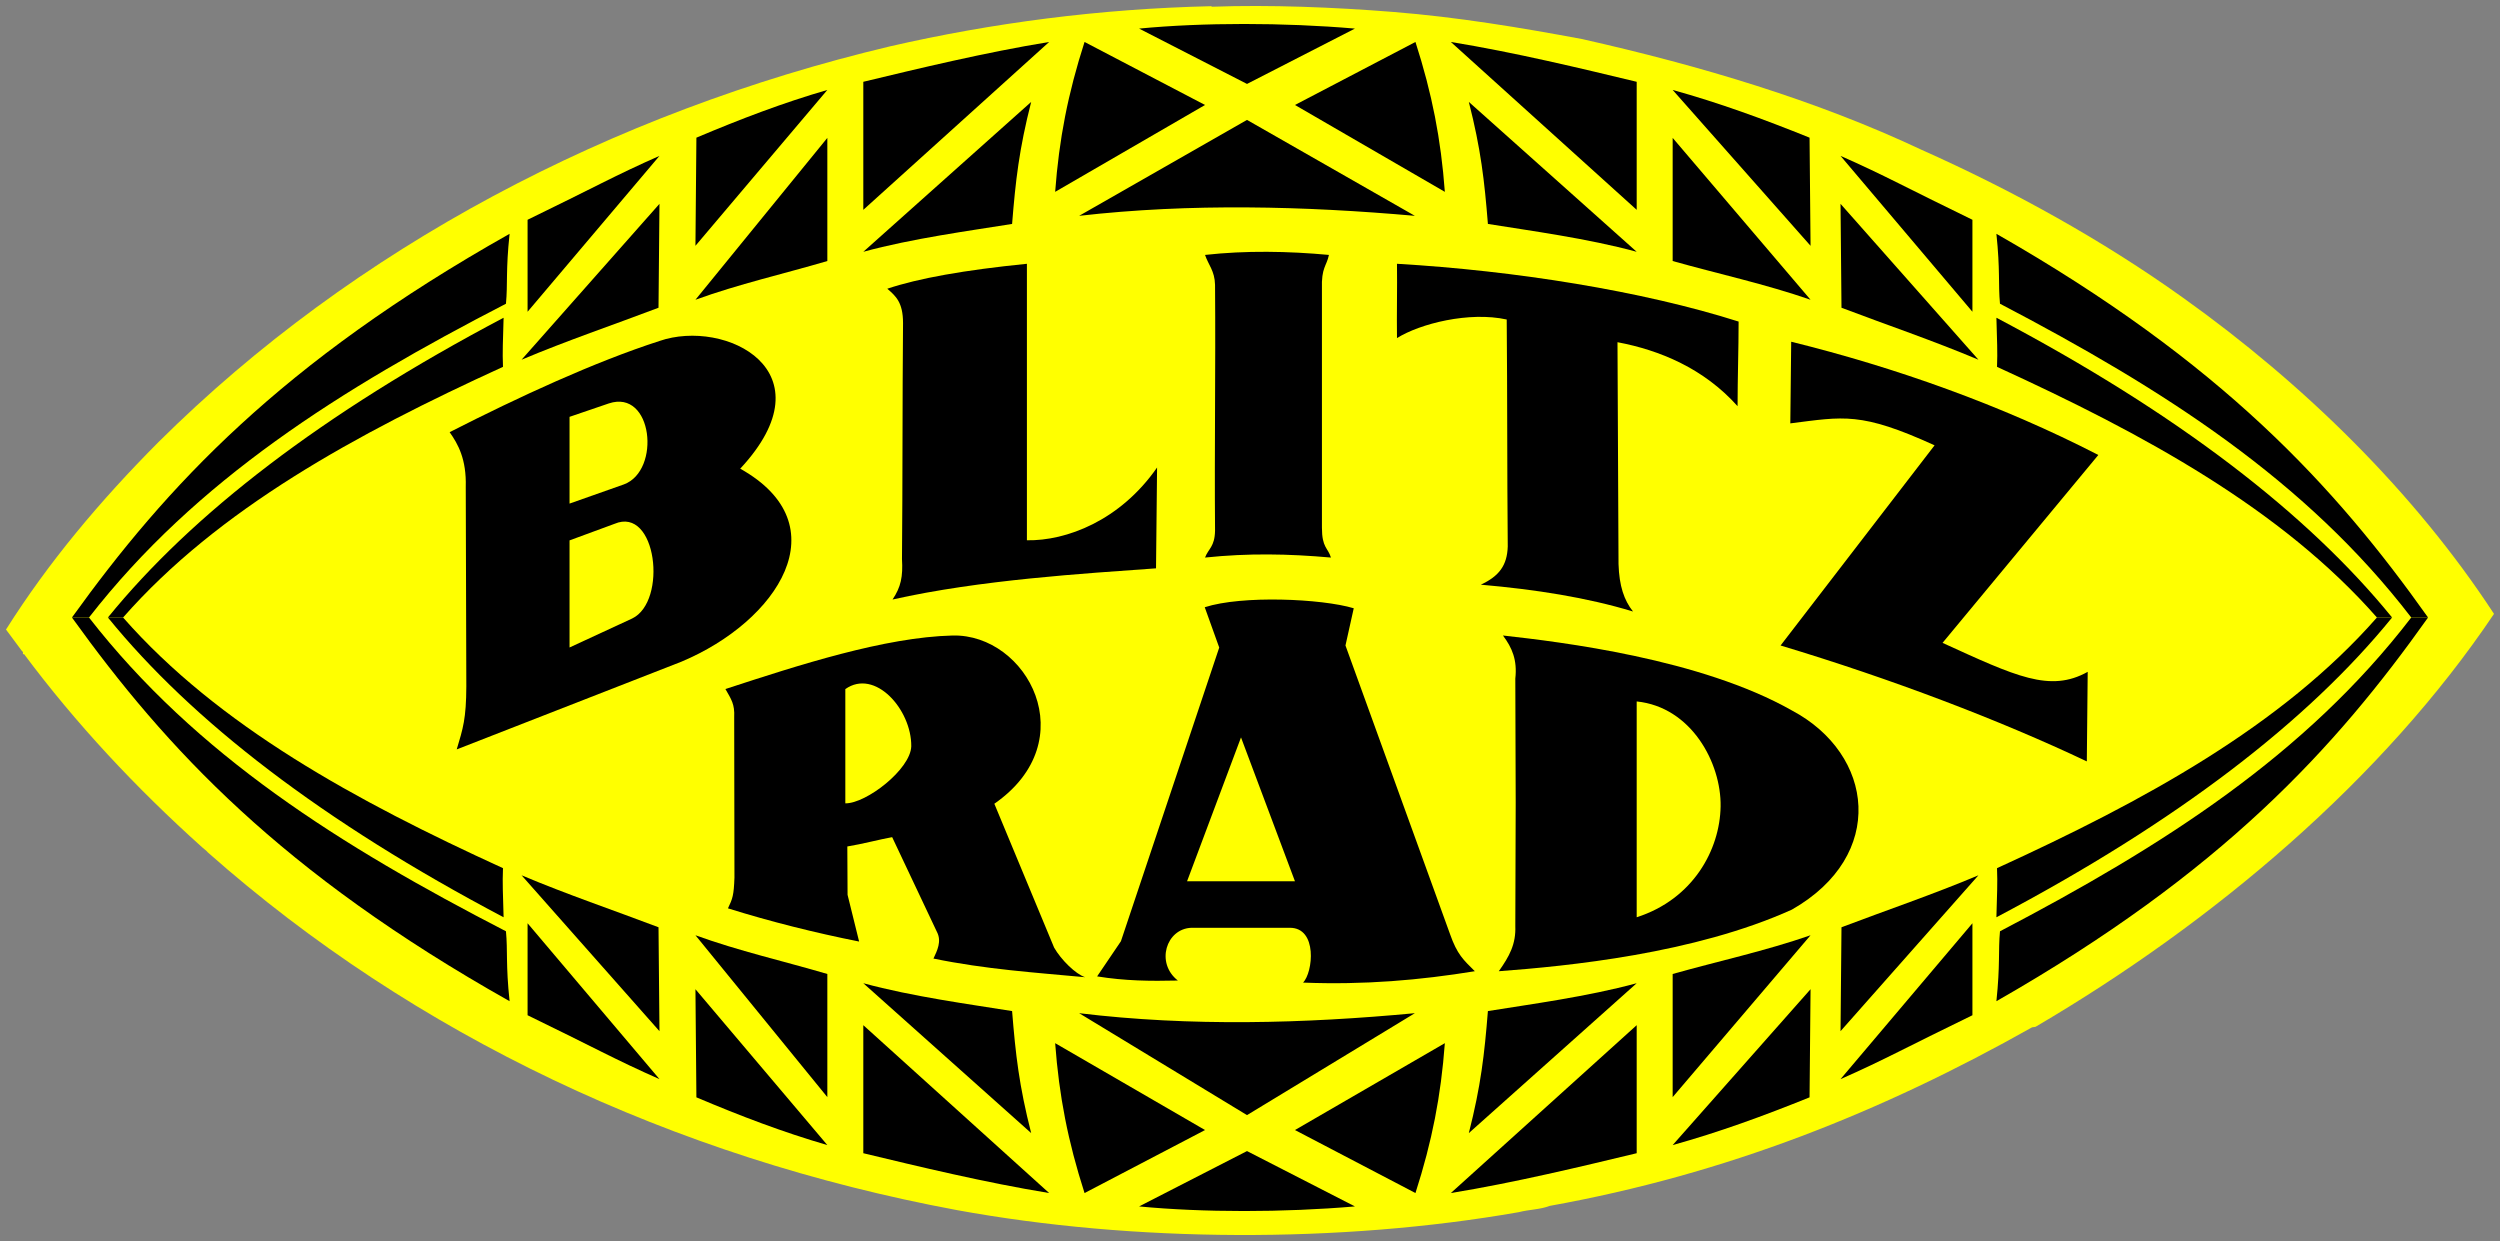 <svg width="417" height="207" xmlns="http://www.w3.org/2000/svg" xmlns:xlink="http://www.w3.org/1999/xlink" overflow="hidden"><rect width="100%" height="100%" fill="#808080" stroke="none"/><defs><clipPath id="clip0"><rect x="63" y="482" width="417" height="207"/></clipPath></defs><g clip-path="url(#clip0)" transform="translate(-63 -482)"><path d="M427.076 531.625C413.683 522.046 398.737 513.773 383.5 506.981 365.933 498.709 346.619 492.961 326.917 488.52 316.63 486.605 306.245 484.863 295.375 483.992 285.573 483.208 274.8 482.773 265.192 483.121L264.997 483.034C246.363 483.47 228.505 485.821 211.424 489.739 164.935 500.798 122.135 523.265 89.428 555.746 79.723 565.499 71.085 575.774 64 587.007L66.718 590.665C67.009 590.665 66.621 591.274 67.009 591.1 75.646 602.682 85.643 613.392 96.707 623.319 96.998 623.581 97.483 623.929 97.677 624.19 132.131 654.668 175.32 675.045 222.585 683.84 252.089 689.239 286.543 689.413 316.339 684.188 317.989 683.753 319.93 683.753 321.482 683.143 350.987 677.831 376.9 667.469 401.94 653.362L402.522 653.275C432.22 635.859 460.463 611.999 479 584.395 465.801 564.192 447.361 546.08 427.076 531.625Z" fill="#FFFF00" fill-rule="evenodd"/><path d="M4.902 0C2.124 8.652 0.654 16.189 0 25L25 10.51 4.902 0Z" fill-rule="evenodd" transform="matrix(-1 0 0 1 304 489)"/><path d="M0 26C0 20.886 3.55584e-05 15.772 3.55584e-05 10.658 11 5.329 14.667 3.23 22 0L0 26Z" fill-rule="evenodd" transform="matrix(-1 0 0 1 392 508)"/><path d="M0 25C8.22 22.756 17.871 21.474 24.818 20.352 25.401 13.088 25.985 7.906 28 0L0 25Z" fill-rule="evenodd" transform="matrix(-1 0 0 1 336 499)"/><path d="M0 27 23 0 23 20.54C15.551 22.638 7.449 24.405 0 27Z" fill-rule="evenodd" transform="matrix(-1 0 0 1 365 505)"/><path d="M3.53073e-05 28C3.53073e-05 20.881 0 13.763 0 6.644 9.209 4.429 20.345 1.74 31 0L3.53073e-05 28Z" fill-rule="evenodd" transform="matrix(-1 0 0 1 336 489)"/><path d="M0 26C7.613 22.79 15.227 20.222 22.84 17.333 22.893 11.556 22.947 5.778 23 0L0 26Z" fill-rule="evenodd" transform="matrix(-1 0 0 1 393 516)"/><path d="M0 26C0.056 19.988 0.111 13.975 0.167 7.963 7.944 4.821 15.222 2.167 23 0L0 26Z" fill-rule="evenodd" transform="matrix(-1 0 0 1 365 497)"/><path d="M0 50 2.527 50C18.419 31.915 41.352 19.412 65.897 8.19 65.793 5.579 65.896 3.953 66 0 35.747 15.951 13.985 32.779 0 50Z" fill-rule="evenodd" transform="matrix(-1 0 0 1 462 535)"/><path d="M0 64 2.803 64C20.431 41.047 44.176 25.904 71.403 11.661 71.711 8.347 71.355 6.103 72 0 34.359 21.492 15.512 42.144 0 64Z" fill-rule="evenodd" transform="matrix(-1 0 0 1 468 521)"/><path d="M0 9.231 18 0 36 9.231C24.084 10.256 10.648 10.256 0 9.231Z" fill-rule="evenodd" transform="matrix(1 0 0 -1 253 496)"/><path d="M243 518 271 502 299 518C280.587 516.372 261.582 515.883 243 518Z" fill-rule="evenodd"/><path d="M243.902 489C241.124 497.652 239.654 505.189 239 514L264 499.51 243.902 489Z" fill-rule="evenodd"/><path d="M151 534C151 528.886 151 523.772 151 518.658 162 513.329 165.667 511.23 173 508L151 534Z" fill-rule="evenodd"/><path d="M207 524C215.22 521.756 224.871 520.474 231.818 519.353 232.402 512.088 232.985 506.906 235 499L207 524Z" fill-rule="evenodd"/><path d="M179 532 201 505 201 525.54C193.875 527.638 186.125 529.405 179 532Z" fill-rule="evenodd"/><path d="M207 517C207 509.881 207 502.763 207 495.644 216.209 493.429 227.345 490.74 238 489L207 517Z" fill-rule="evenodd"/><path d="M150 542C157.613 538.79 165.227 536.222 172.84 533.333 172.894 527.556 172.947 521.778 173 516L150 542Z" fill-rule="evenodd"/><path d="M179 523C179.053 516.987 179.106 510.975 179.159 504.963 186.599 501.821 193.56 499.167 201 497L179 523Z" fill-rule="evenodd"/><path d="M81 585 83.527 585C99.419 566.915 122.352 554.412 146.897 543.19 146.793 540.579 146.896 538.953 147 535 116.747 550.951 94.985 567.779 81 585Z" fill-rule="evenodd"/><path d="M75 585 77.842 585C95.715 562.047 119.79 546.904 147.394 532.661 147.707 529.347 147.346 527.103 148 521 109.836 542.492 90.728 563.144 75 585Z" fill-rule="evenodd"/><path d="M299.098 681C301.876 672.348 303.346 664.811 304 656L279 670.49 299.098 681Z" fill-rule="evenodd"/><path d="M392 636C392 641.114 392 646.228 392 651.342 381 656.671 377.333 658.77 370 662L392 636Z" fill-rule="evenodd"/><path d="M336 646C327.78 648.244 318.129 649.526 311.182 650.647 310.598 657.912 310.015 663.094 308 671L336 646Z" fill-rule="evenodd"/><path d="M365 638 342 665 342 644.46C349.449 642.362 357.551 640.595 365 638Z" fill-rule="evenodd"/><path d="M336 653C336 660.119 336 667.237 336 674.356 326.791 676.571 315.655 679.26 305 681L336 653Z" fill-rule="evenodd"/><path d="M393 628C385.387 631.21 377.773 633.778 370.16 636.667 370.106 642.444 370.053 648.222 370 654L393 628Z" fill-rule="evenodd"/><path d="M365 647C364.944 653.013 364.889 659.025 364.833 665.037 357.056 668.179 349.778 670.833 342 673L365 647Z" fill-rule="evenodd"/><path d="M462 585 459.473 585C443.581 603.085 420.648 615.588 396.103 626.81 396.207 629.421 396.104 631.047 396 635 426.253 619.049 448.015 602.221 462 585Z" fill-rule="evenodd"/><path d="M468 585 465.197 585C447.569 607.953 423.823 623.096 396.597 637.339 396.289 640.653 396.645 642.897 396 649 433.641 627.508 452.487 606.856 468 585Z" fill-rule="evenodd"/><path d="M253 683.231 271 674 289 683.231C277.085 684.256 263.648 684.256 253 683.231Z" fill-rule="evenodd"/><path d="M0 17 28 0 56 17C37.587 15.27 18.582 14.751 0 17Z" fill-rule="evenodd" transform="matrix(1 0 0 -1 243 668)"/><path d="M4.902 0C2.124 8.652 0.654 16.189 0 25L25 10.51 4.902 0Z" fill-rule="evenodd" transform="matrix(1 0 0 -1 239 681)"/><path d="M0 26C0 20.886 3.55584e-05 15.772 3.55584e-05 10.658 11 5.329 14.667 3.23 22 0L0 26Z" fill-rule="evenodd" transform="matrix(1 0 0 -1 151 662)"/><path d="M0 25C8.22 22.756 17.871 21.474 24.818 20.352 25.401 13.088 25.985 7.906 28 0L0 25Z" fill-rule="evenodd" transform="matrix(1 0 0 -1 207 671)"/><path d="M0 27 22 0 22 20.54C14.875 22.638 7.125 24.405 0 27Z" fill-rule="evenodd" transform="matrix(1 0 0 -1 179 665)"/><path d="M3.53073e-05 28C3.53073e-05 20.881 0 13.763 0 6.644 9.209 4.429 20.345 1.74 31 0L3.53073e-05 28Z" fill-rule="evenodd" transform="matrix(1 0 0 -1 207 681)"/><path d="M0 26C7.613 22.79 15.227 20.222 22.84 17.333 22.893 11.556 22.947 5.778 23 0L0 26Z" fill-rule="evenodd" transform="matrix(1 0 0 -1 150 654)"/><path d="M0 26C0.053 19.988 0.106 13.975 0.159 7.963 7.599 4.821 14.56 2.167 22 0L0 26Z" fill-rule="evenodd" transform="matrix(1 0 0 -1 179 673)"/><path d="M0 50 2.527 50C18.419 31.915 41.352 19.412 65.897 8.19 65.793 5.579 65.896 3.953 66 0 35.747 15.951 13.985 32.779 0 50Z" fill-rule="evenodd" transform="matrix(1 0 0 -1 81 635)"/><path d="M0 64 2.842 64C20.715 41.047 44.79 25.904 72.394 11.661 72.707 8.347 72.346 6.103 73 0 34.837 21.492 15.728 42.144 0 64Z" fill-rule="evenodd" transform="matrix(1 0 0 -1 75 649)"/><path d="M314.32 535.294C308.046 533.917 299.873 535.982 296.017 538.392 295.959 534.261 296.074 530.131 296.017 526 315.702 527.147 336.941 530.532 353 535.638 353 540.285 352.827 545.104 352.827 549.751 347.187 543.44 339.819 540.4 332.797 539.08 332.854 550.956 332.912 564.208 332.97 576.083 333.085 579.755 333.898 582.123 335.387 584 327.616 581.648 319.155 580.328 310.003 579.525 313.065 578.091 314.389 576.313 314.493 573.157 314.378 560.479 314.435 547.972 314.32 535.294Z" fill-rule="evenodd"/><path d="M184 596.93C184.992 598.66 185.564 599.463 185.464 601.614L185.507 628.382C185.398 631.355 185.204 631.885 184.423 633.511 191.491 635.722 198.979 637.597 206.3 639.05L204.374 631.254C204.389 628.65 204.32 625.794 204.334 623.19 206.804 622.792 209.76 622.004 211.812 621.637L219.287 637.457C220.1 639.018 219.316 640.58 218.701 641.889 227.442 643.684 235.595 644.216 244 645 242.415 644.477 239.991 642.1 238.826 640.06L228.856 616.065C243.981 605.56 234.329 587.724 221.905 588.003 210.53 588.283 196.215 592.943 184 596.93Z" fill-rule="evenodd"/><path d="M204 596.941C208.935 593.453 215.054 600.338 215 606.483 214.885 610.314 207.497 616.039 204 616L204 596.941Z" fill="#FFFF00" fill-rule="evenodd"/><path d="M361.624 552.619C361.673 548.08 361.722 543.54 361.772 539 378.995 543.247 396.81 549.544 413 557.891L387.017 589.23C399.221 594.795 404.929 597.577 411.228 594.063L411.081 609C396.564 602.117 378.503 595.234 360 589.669L385.688 556.28C373.385 550.667 370.531 551.497 361.624 552.619Z" fill-rule="evenodd"/><path d="M265.67 529.515C265.615 527.162 264.557 526.186 264 524.521 270.766 523.765 277.899 523.891 284.666 524.521 284.276 526.415 283.385 526.587 283.497 530.204L283.497 570.005C283.497 573.393 284.499 573.335 285 575 277.878 574.37 271.244 574.244 264 575 264.557 573.507 265.615 573.22 265.67 570.522 265.559 555.992 265.782 544.045 265.67 529.515Z" fill-rule="evenodd"/><path d="M211 530.161C216.136 528.427 223.899 527.04 234.288 526 234.288 541.546 234.288 556.572 234.288 572.118 240.825 572.233 249.813 568.881 256 559.981 255.942 565.587 255.883 571.193 255.825 576.799 243.802 577.666 226.525 578.706 211.875 582 213.276 579.919 213.626 578.186 213.451 575.238 213.568 562.062 213.51 549.059 213.626 535.882 213.626 532.415 212.401 531.375 211 530.161Z" fill-rule="evenodd"/><path d="M138 554.087C139.41 556.083 140.82 558.603 140.688 563.223L140.783 596.482C140.763 601.913 140.229 603.494 139.182 607L176.667 592.367C192.779 585.602 203.239 569.565 186.467 560.175 201.668 543.863 183.985 535.074 172.981 538.882 162.177 542.376 149.66 548.144 138 554.087Z" fill-rule="evenodd"/><path d="M164.549 549.292C171.896 546.849 173.281 560.486 167.078 562.794L158 566 158 551.528 164.549 549.292Z" fill="#FFFF00" fill-rule="evenodd"/><path d="M165.492 569.377C172.536 566.362 174.384 582.321 168.437 585.17L158 590 158 572.137 165.492 569.377Z" fill="#FFFF00" fill-rule="evenodd"/><path d="M246 644.862C250.603 645.609 254.86 645.667 259.463 645.552 255.723 642.62 257.507 636.928 261.707 636.755L278.104 636.755C282.822 636.698 282.016 644.23 280.348 645.897 290.589 646.299 299.795 645.494 309 644 307.101 642.102 306.066 641.24 304.858 637.79L287.425 589.668 288.805 583.459C283.455 581.849 270.164 581.274 263.951 583.286L266.367 590.013 249.97 638.998 246 644.862Z" fill-rule="evenodd"/><path d="M261 629 270 605 279 629Z" fill="#FFFF00" fill-rule="evenodd"/><path d="M315.754 636.465C315.869 639.49 314.779 641.488 313 644 324.475 643.144 345.59 641.089 361.884 633.725 377.72 624.705 375.655 607.808 361.884 600.502 346.68 591.882 323.385 589.085 313.689 588 315.238 590.055 316.098 592.11 315.754 595.193 315.84 616 315.84 615.743 315.754 636.465Z" fill-rule="evenodd"/><path d="M336 599C345.128 599.934 350.113 609.27 349.998 616.507 349.883 623.744 345.412 631.975 336 635L336 599Z" fill="#FFFF00" fill-rule="evenodd"/></g></svg>